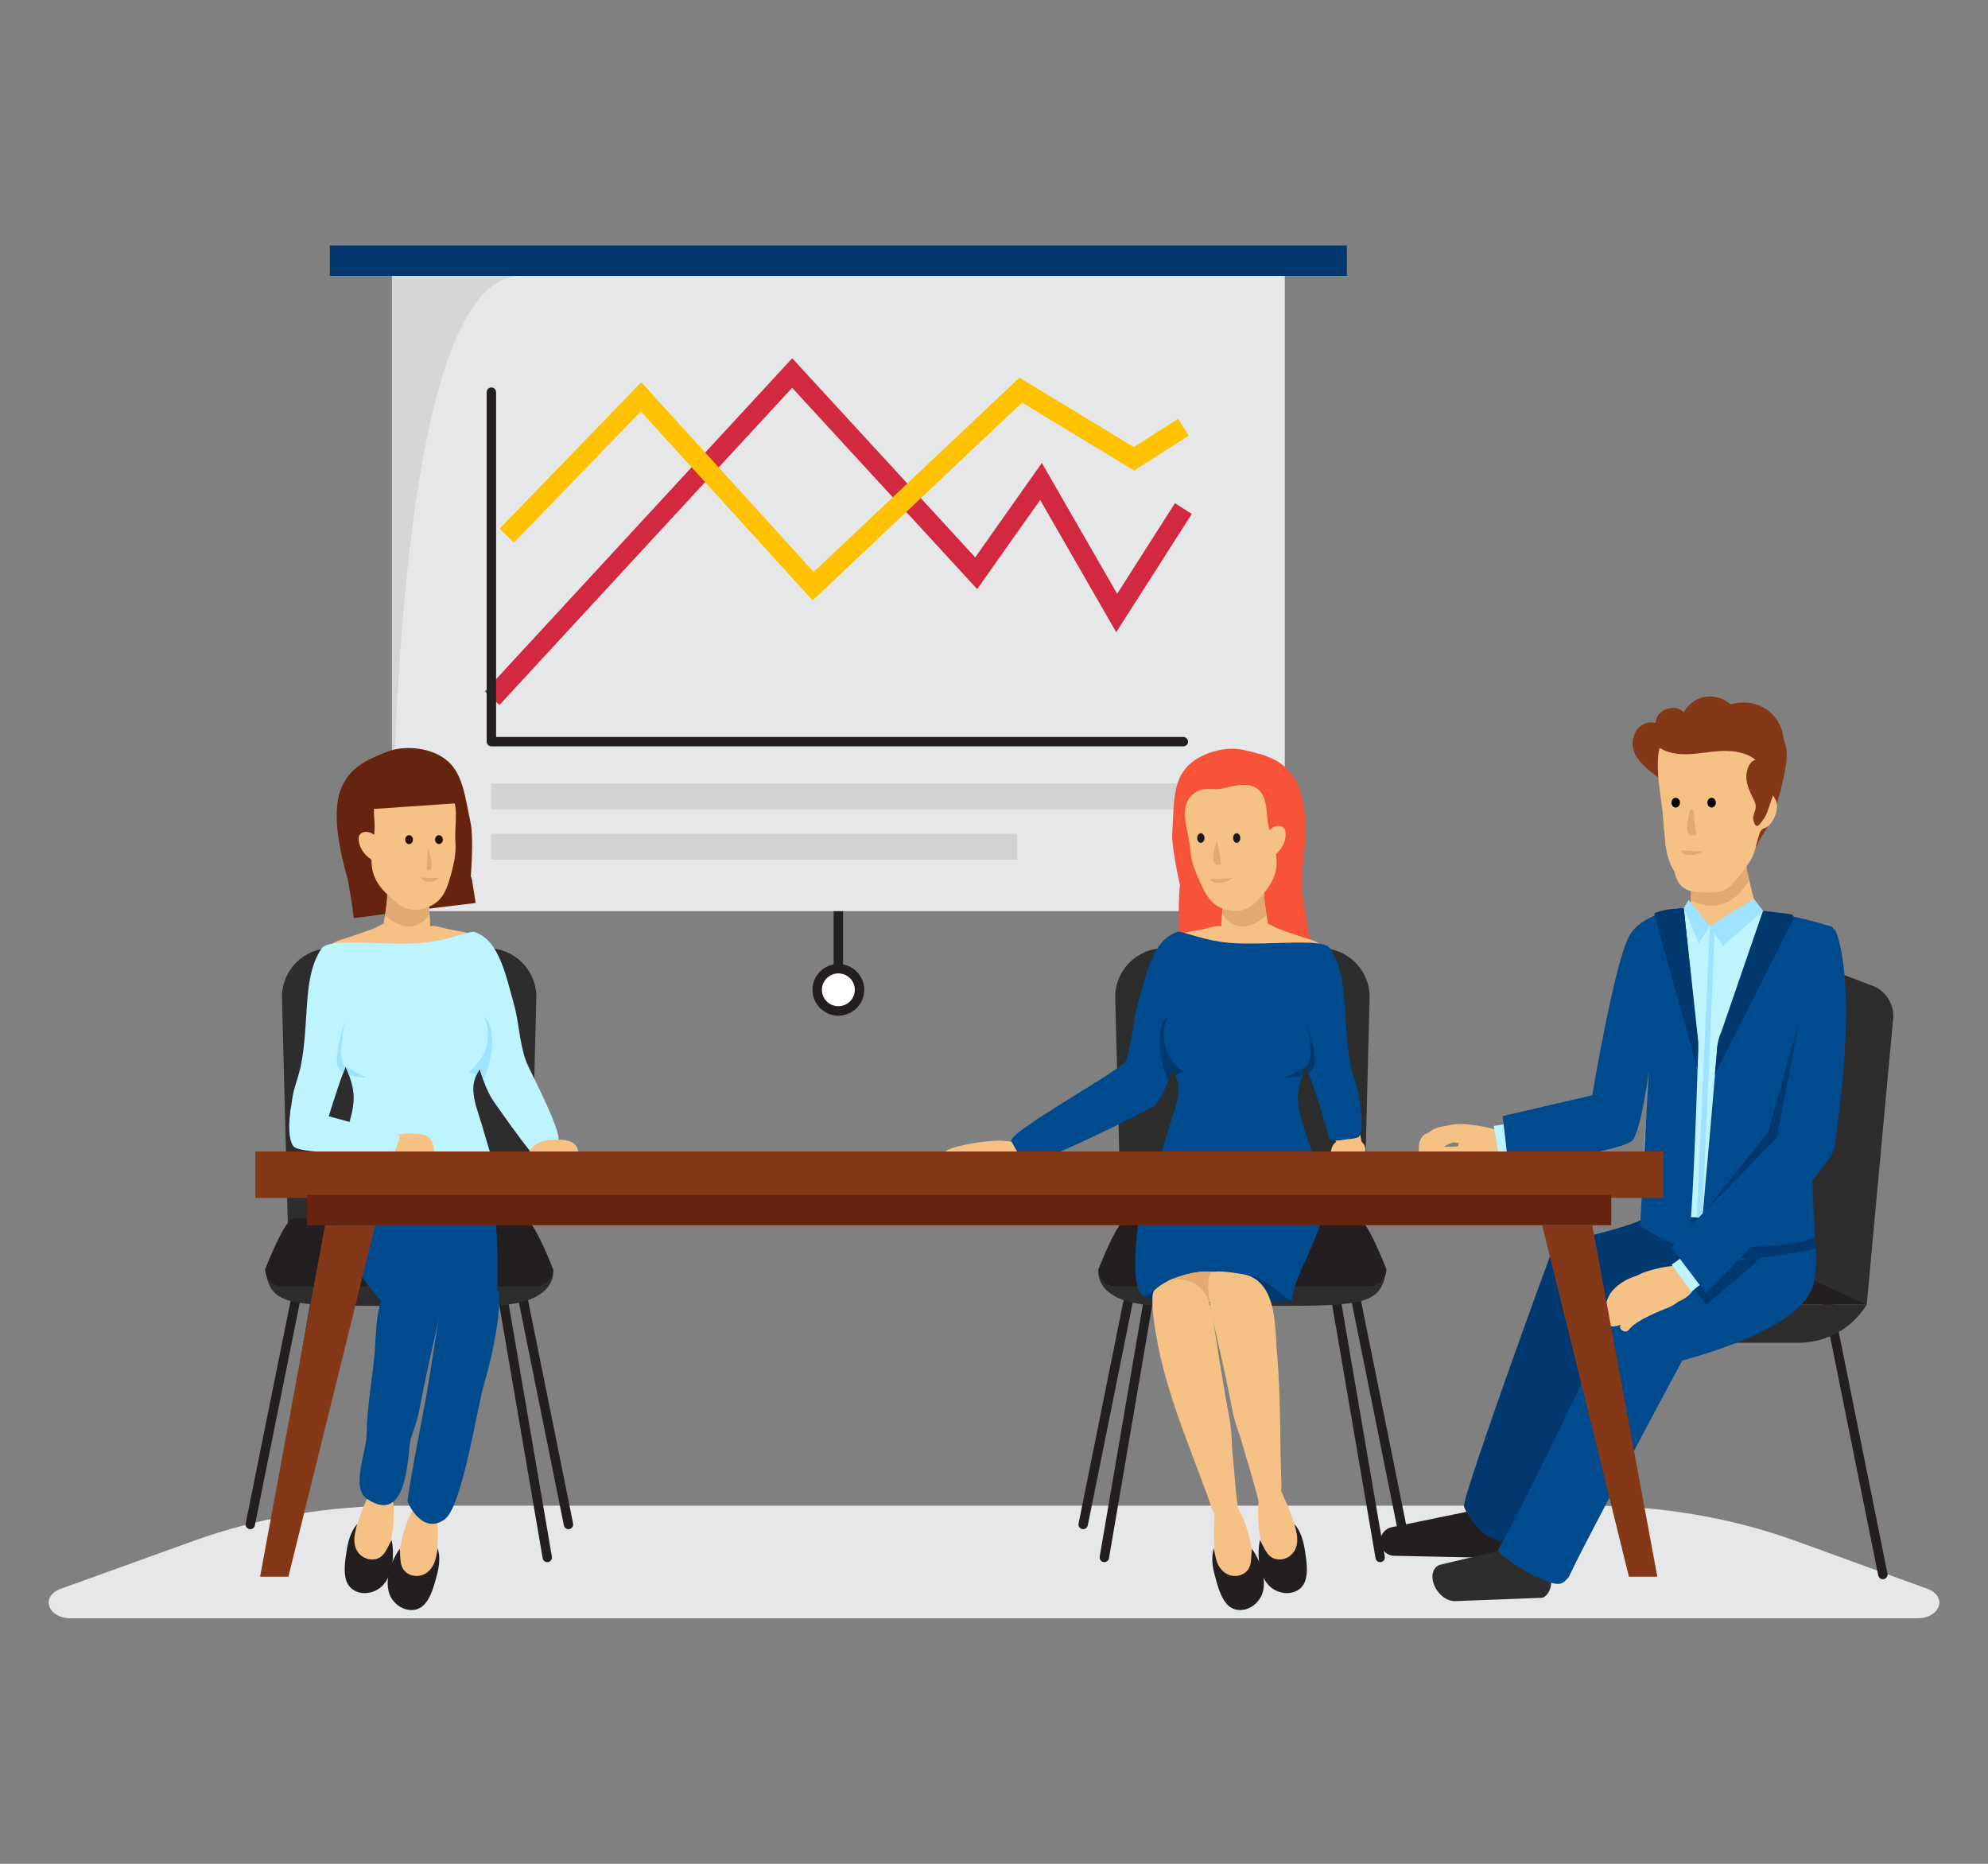 <?xml version="1.0" encoding="utf-8"?>
<!-- Generator: Adobe Illustrator 16.0.0, SVG Export Plug-In . SVG Version: 6.00 Build 0)  -->
<!DOCTYPE svg PUBLIC "-//W3C//DTD SVG 1.1 Basic//EN" "http://www.w3.org/Graphics/SVG/1.1/DTD/svg11-basic.dtd">
<svg version="1.1" baseProfile="basic" id="Layer_1"
	 xmlns="http://www.w3.org/2000/svg" xmlns:xlink="http://www.w3.org/1999/xlink" x="0px" y="0px" width="80px" height="75px"
	 viewBox="-2.5 0 80 75" xml:space="preserve">
<rect x="-2.5" y="0" width="80" height="75" fill="#808080" stroke="none"/>
<g>
	<g>
		<g>
			<g>
				<path fill="#FFFFFF" d="M31.236,36.664v2.27V36.664z"/>
				<path fill="#231F20" d="M31.236,39.123c-0.104,0-0.189-0.088-0.189-0.191v-2.27c0-0.105,0.085-0.189,0.189-0.189
					c0.105,0,0.19,0.084,0.19,0.189v2.27C31.426,39.035,31.342,39.123,31.236,39.123z"/>
			</g>
			<g>
				<circle fill="#FFFFFF" cx="31.238" cy="39.83" r="0.85"/>
				<path fill="#231F20" d="M31.236,40.871c-0.573,0-1.041-0.467-1.041-1.041s0.466-1.039,1.041-1.039
					c0.575,0,1.042,0.467,1.042,1.039C32.278,40.404,31.811,40.871,31.236,40.871z M31.236,39.17c-0.365,0-0.661,0.299-0.661,0.66
					c0,0.365,0.296,0.66,0.661,0.66c0.365,0,0.663-0.295,0.663-0.66C31.899,39.467,31.603,39.17,31.236,39.17z"/>
			</g>
			<rect x="13.275" y="10.266" fill="#E6E7E8" width="35.927" height="26.399"/>
			<path fill="#D6D6D6" d="M18.439,11.104c-4.438,0-5.087,16.621-5.164,23.595V10.266h6.317
				C19.851,10.782,19.563,11.104,18.439,11.104z"/>
			<rect x="10.773" y="9.876" fill="#00386F" width="40.927" height="1.228"/>
			<rect x="17.273" y="31.526" fill="#D1D3D4" width="27.848" height="1.041"/>
			<rect x="17.273" y="33.551" fill="#D1D3D4" width="21.164" height="1.041"/>
			<polygon fill="#D22940" points="17.598,28.37 17.008,27.823 29.38,14.417 36.745,22.429 39.426,18.628 42.456,23.895 
				44.782,20.248 45.46,20.68 42.418,25.442 39.358,20.118 36.823,23.706 29.377,15.605 			"/>
			<polygon fill="#FFC200" points="30.201,24.161 23.288,16.555 18.182,21.834 17.605,21.275 23.306,15.382 30.244,23.016 
				38.523,15.197 43.127,17.991 44.906,16.854 45.337,17.532 43.138,18.935 38.629,16.199 			"/>
			<path fill="#231F20" d="M45.121,30.033H17.273c-0.104,0-0.189-0.084-0.189-0.187V15.781c0-0.105,0.084-0.189,0.189-0.189
				c0.106,0,0.19,0.084,0.19,0.189v13.875h27.658c0.105,0,0.189,0.083,0.189,0.19C45.312,29.948,45.227,30.033,45.121,30.033z"/>
		</g>
		<path fill="#E6E7E8" d="M13.61,60.588h47.83c2.906,0,5.768,0.49,8.346,1.428l5.267,1.916c0.841,0.307,0.531,1.191-0.415,1.191
			H0.362c-0.946,0-1.256-0.889-0.412-1.191l5.375-1.939C7.89,61.07,10.729,60.588,13.61,60.588z"/>
		<g>
			<path fill="#FFFFFF" d="M43.708,52.334l-1.771,10.338L43.708,52.334z"/>
			<path fill="#231F20" d="M41.938,62.861c-0.009,0-0.021,0-0.029-0.002c-0.105-0.018-0.173-0.117-0.156-0.219l1.771-10.338
				c0.017-0.104,0.114-0.168,0.216-0.152c0.104,0.018,0.173,0.113,0.153,0.217l-1.766,10.338
				C42.108,62.797,42.03,62.861,41.938,62.861z"/>
		</g>
		<g>
			<path fill="#FFFFFF" d="M51.272,52.334l1.767,10.338L51.272,52.334z"/>
			<path fill="#231F20" d="M53.039,62.861c-0.089,0-0.169-0.064-0.184-0.156l-1.771-10.338c-0.016-0.104,0.051-0.199,0.154-0.217
				c0.105-0.02,0.2,0.049,0.218,0.152l1.769,10.338c0.02,0.102-0.05,0.201-0.153,0.219C53.061,62.861,53.051,62.861,53.039,62.861z"
				/>
		</g>
		<g>
			<path fill="#FFFFFF" d="M43.449,49.633l-2.36,11.711L43.449,49.633z"/>
			<path fill="#231F20" d="M41.089,61.535c-0.015,0-0.027-0.004-0.039-0.004c-0.102-0.021-0.167-0.123-0.147-0.223l2.362-11.715
				c0.022-0.104,0.121-0.168,0.223-0.148c0.1,0.023,0.168,0.121,0.148,0.225l-2.362,11.713
				C41.255,61.471,41.176,61.535,41.089,61.535z"/>
		</g>
		<g>
			<path fill="#FFFFFF" d="M51.528,49.633l2.363,11.711L51.528,49.633z"/>
			<path fill="#231F20" d="M53.892,61.535c-0.088,0-0.167-0.064-0.186-0.152L51.344,49.67c-0.022-0.104,0.046-0.201,0.147-0.225
				c0.103-0.02,0.199,0.045,0.223,0.148l2.362,11.715c0.021,0.1-0.046,0.201-0.148,0.223C53.917,61.531,53.904,61.535,53.892,61.535
				z"/>
		</g>
		<g>
			<path fill="#FFFFFF" d="M62.824,51.648l-2.359,11.713L62.824,51.648z"/>
			<path fill="#231F20" d="M60.465,63.549c-0.013,0-0.027,0-0.037-0.004c-0.104-0.02-0.169-0.121-0.148-0.221l2.363-11.713
				c0.021-0.104,0.12-0.172,0.221-0.15c0.103,0.021,0.169,0.121,0.149,0.223L60.65,63.398
				C60.632,63.488,60.553,63.549,60.465,63.549z"/>
		</g>
		<g>
			<path fill="#FFFFFF" d="M70.907,51.648l2.36,11.713L70.907,51.648z"/>
			<path fill="#231F20" d="M73.268,63.549c-0.086,0-0.165-0.061-0.184-0.15l-2.362-11.715c-0.02-0.102,0.044-0.201,0.147-0.223
				c0.102-0.021,0.201,0.047,0.223,0.15l2.363,11.713c0.02,0.1-0.046,0.201-0.148,0.221C73.293,63.549,73.283,63.549,73.268,63.549z
				"/>
		</g>
		<path fill="#2D2D2D" d="M41.706,51.074c0,0-0.289,1.473,2.654,1.463c7.794-0.02,8.679,0.309,8.928-1.463
			C50.601,50.438,41.706,51.074,41.706,51.074z"/>
		<path fill="#2D2D2D" d="M52.381,49.303h-9.765l-0.239-9.18c0-1.088,0.881-1.967,1.969-1.967h6.304
			c1.087,0,1.966,0.879,1.966,1.967L52.381,49.303z"/>
		<path fill="#231F20" d="M52.604,51.76H42.392c-0.379,0-0.686-0.307-0.686-0.686c0,0,0.779-2.053,1.16-2.053h9.268
			c0.377,0,1.155,2.053,1.155,2.053C53.288,51.453,52.981,51.76,52.604,51.76z"/>
		<g>
			<path fill="#00386F" d="M43.343,51.76c0,0-0.703,1.271,6.149,0.564C48.744,49.775,43.343,51.76,43.343,51.76z"/>
			<path fill="#F5C185" d="M51.557,46.336c0.028,0.027,0.868,0.027,0.87,0.027c-0.147-0.375-0.102-0.34-0.282-1.076
				c-0.149-0.609-0.185-0.742-0.606-1.129c-0.344-0.314-0.416-0.928-0.548-1.543c-0.003,0.006-0.004,0.01-0.005,0.014
				c-0.024,0.078-0.049,0.15-0.071,0.227c0,0.004-0.003,0.008-0.003,0.012c-0.01,0.033-0.022,0.076-0.027,0.088
				c-0.016,0.066-0.031,0.139-0.046,0.205c-0.004,0.012-0.023,0.104-0.031,0.154c-0.006,0.041-0.022,0.154-0.024,0.168
				c-0.041,0.369-0.053,0.23-0.084,0.602c-0.008,0.123,0.043,0.512,0.078,0.584C51.043,45.268,51.159,46.002,51.557,46.336z"/>
			<path fill="#F65338" d="M50.371,39.158c-0.037-1.389-0.619-2.973-0.451-4.26c0.136-1.047,0.221-2.575-0.252-3.449
				c-0.502-0.927-1.356-1.092-2.11-1.268c-0.695-0.166-1.811,0.08-2.365,0.762c-0.51,0.629-0.453,1.568-0.521,2.601
				c-0.029,0.542,0.278,1.919,0.316,2.091c-0.014,0.051-0.021,0.103-0.023,0.16c-0.055,0.808-0.021,1.618-0.006,2.43
				c0.01,0.707-0.061,1.457,0.075,2.15c0.224,1.137,0.879,1.807,1.603,2.006c0.483,0.129,0.969,0.09,1.451-0.074
				c0.448-0.154,0.88-0.408,1.33-0.549c0.116-0.035,0.213-0.072,0.298-0.115l-0.072-1.275l0.262,1.152
				c0.278-0.23,0.374-0.607,0.438-1.357C50.375,39.824,50.382,39.49,50.371,39.158z"/>
			<path fill="#F5C185" d="M36.877,46.447c0.439,0.023,0.957,0.098,1.363,0.326c0.037-0.039,0.076-0.082,0.126-0.129
				c0.103-0.092,0.216-0.162,0.191-0.303c-0.013-0.064-0.045-0.135-0.094-0.193c0.014-0.002,0.024-0.006,0.036-0.008
				c0.168-0.037,0.082-0.246-0.088-0.205c-0.064,0.018-0.132,0.018-0.199,0.014c-0.017,0-0.035-0.008-0.05-0.008
				c-0.023-0.01-0.045-0.014-0.068-0.018c-0.017-0.004-0.031-0.004-0.046,0c-0.02,0-0.038,0-0.057,0
				c-0.052-0.012-0.103-0.02-0.151-0.02c-0.661-0.047-2.828,0.336-2.232,0.588C36.03,46.471,36.452,46.426,36.877,46.447z"/>
			<path fill="#F5C185" d="M46.764,37.476c0.356,0.333,1.142,0.469,1.48-0.012c0.156,0.008,0.32-0.157,0.265-0.414
				c-0.006-0.025-0.008-0.052-0.016-0.078c0-0.044-0.01-0.087-0.026-0.134c-0.028-0.157-0.045-0.315-0.062-0.473
				c-0.011-0.065-0.019-0.128-0.026-0.192c0-0.042,0-0.082,0-0.124c0.004-0.095-0.019-0.167-0.051-0.221
				c-0.005-0.013-0.007-0.026-0.009-0.038c-0.007-0.034-0.015-0.066-0.023-0.101c-0.087-0.353-0.433-0.283-0.498,0.001
				c-0.061,0.036-0.114,0.1-0.142,0.201c-0.006,0.017-0.009,0.033-0.015,0.051c-0.016,0.077-0.025,0.157-0.028,0.236
				c0,0.005,0,0.005,0,0.005c-0.002,0-0.006,0.001-0.009,0.002c-0.091-0.067-0.213-0.061-0.295,0.034
				c-0.037-0.017-0.079-0.019-0.118-0.016c-0.008-0.017-0.016-0.033-0.025-0.046c-0.008-0.037-0.021-0.071-0.034-0.097
				c-0.109-0.231-0.402-0.148-0.462,0.106c-0.015,0.053-0.016,0.113-0.006,0.179c0.014,0.076,0.024,0.153,0.026,0.23
				c-0.002,0.061-0.008,0.124-0.013,0.186l0,0c-0.009,0.109-0.018,0.221-0.021,0.33C46.634,37.227,46.658,37.376,46.764,37.476z"/>
			<path fill="#E2A971" d="M46.666,36.349c0.015,0.077,0.022,0.153,0.026,0.23c-0.004,0.061-0.01,0.124-0.012,0.186l0,0
				c0,0,0.583,1.113,1.787,0.073c-0.008-0.063-0.078-0.601-0.085-0.664c0-0.042,0-0.082,0-0.124
				c0.002-0.095-0.021-0.167-0.052-0.222c-0.006-0.011-0.006-0.026-0.01-0.038l-0.678,0.153l-0.512,0.118l-0.462,0.106
				C46.656,36.222,46.655,36.284,46.666,36.349z"/>
			<path fill="#F5C185" d="M45.42,32.037c0.08-0.083,0.184-0.16,0.313-0.223c0.251-0.12,0.662-0.019,0.929-0.078
				c0.459-0.1,1.099-0.312,1.486,0.046c0.361,0.333,0.302,0.867,0.376,1.332c0.017,0.097,0.039,0.192,0.063,0.285
				c0.003-0.003,0.008-0.008,0.015-0.012c0.097-0.095,0.218-0.152,0.357-0.154c0.103,0,0.234,0.067,0.257,0.182
				c0.079,0.367-0.099,0.707-0.367,0.956c-0.001,0.003-0.003,0.005-0.005,0.007c0.026,0.157,0.035,0.316,0.02,0.482
				c-0.054,0.577-0.411,0.995-0.787,1.405c-0.344,0.378-0.765,0.458-1.256,0.331c-0.497-0.13-0.746-0.491-0.954-0.936
				c-0.227-0.484-0.438-0.958-0.473-1.495C45.352,33.499,44.927,32.571,45.42,32.037z"/>
			<path fill="#F5C185" d="M43.54,42.049c-0.118,0.162-0.231,0.324-0.343,0.49c-0.355,0.533-0.53,1.115-1.157,1.355
				c-0.693,0.264-1.368,0.57-2.016,0.922c-0.674,0.367-1.464,0.777-1.992,1.346c-0.129,0.139-0.156,0.121-0.16,0.305
				c-0.013,0.553,1.083,0.029,1.389-0.064c0.545-0.162,1.086-0.338,1.625-0.531c0.126-0.045,0.257-0.088,0.394-0.137
				c0.637-0.227,1.322-0.475,1.807-0.928c0.381-0.352,0.734-0.738,1.103-1.105C43.918,43.186,43.675,42.621,43.54,42.049z"/>
			<path fill="#F5C185" d="M44.843,38.977c0.014-0.438-0.014-0.875-0.114-1.314c0.175-0.067,0.359-0.113,0.548-0.152
				c0.09-0.018,0.182-0.032,0.268-0.05c0.195-0.032,0.385-0.068,0.562-0.118c0.269-0.076,0.496-0.137,0.759-0.005
				c0.15,0.074,0.295,0.168,0.46,0.188c0.297,0.031,0.446-0.174,0.677-0.302c0.093-0.055,0.188-0.082,0.286-0.091
				c0.218-0.026,0.479,0.174,0.677,0.249c0.256,0.097,0.514,0.185,0.771,0.269c0.007,0.002,0.01,0.003,0.015,0.006
				c0.1,0.032,0.197,0.064,0.298,0.096c0.098,0.032,0.192,0.065,0.289,0.094c0.04,0.014,0.081,0.031,0.115,0.046
				c0.179,0.082,0.278,0.199,0.316,0.416c0.017,0.092,0.02,0.189,0.012,0.285c-0.027,0.018-0.054,0.037-0.075,0.064
				c-0.168,0.207-0.256,0.434-0.316,0.672c0.005,0.043,0.004,0.086-0.008,0.137c-0.05,0.205-0.107,0.42-0.13,0.633
				c-0.018,0.146-0.088,0.264-0.211,0.322c-0.042,0.018-0.089,0.027-0.143,0.029c-0.144,0.008-0.285,0.004-0.427-0.008
				c-0.202-0.016-0.401-0.045-0.602-0.07c-0.048-0.01-0.099-0.014-0.148-0.02c-0.086-0.014-0.177-0.018-0.267-0.025
				c-0.011,0.039-0.038,0.082-0.079,0.113c-0.668,0.568-1.631,0.654-2.276,0.002c-0.038-0.039-0.062-0.082-0.071-0.127
				c-0.093-0.006-0.187-0.01-0.278-0.016c-0.1,0.092-0.247,0.127-0.398,0.035c-0.249-0.154-0.451-0.441-0.532-0.748
				c-0.046-0.178-0.054-0.359-0.012-0.527C44.816,39.031,44.826,39.002,44.843,38.977z"/>
			<path fill="#004A8E" d="M50.225,46.129c-0.223-0.688-0.545-1.436-0.489-2.119c0.024-0.262,0.094-0.508,0.185-0.75
				c0.042-0.113,0.085-0.229,0.135-0.342c0.031,0.08,0.063,0.162,0.097,0.244c0.193,0.484,0.731,2.172,0.84,2.689
				c0.016,0.082,0.524,0.041,0.843-0.01c0.094-0.018,0.2-0.035,0.306-0.072c0.3-0.104,0.084-1.586-0.002-1.891
				c-0.099-0.355-0.226-0.709-0.293-1.064c-0.154-0.799-0.179-1.594-0.235-2.404c-0.055-0.756-0.147-1.615-0.595-2.254
				c-0.283-0.407-2.216-0.127-3.805-0.198c-1.204-0.058-2.162-0.52-2.334-0.458c-0.576,0.2-0.861,0.689-1.081,1.224
				c-0.217,0.529-0.342,1.088-0.501,1.637c-0.219,0.764-0.227,1.58-0.49,2.326c-0.126,0.35-4.794,2.891-4.607,3.236
				c0.162,0.301,0.344,0.645,0.564,0.902c0.174,0.205,5.114-2.199,5.248-2.375c0.222-0.295,0.373-0.621,0.497-0.965
				c0.056-0.152,0.107-0.313,0.156-0.469c0.052,0.09,0.1,0.18,0.143,0.275c0.067,0.15,0.11,0.313,0.115,0.498
				c0.002,0.539-0.23,1.057-0.376,1.572c-0.225,0.807-0.594,1.795-0.587,2.646c0,0.07,0.009,0.129,0.029,0.166
				c0.015,0.025,0.028,0.055,0.045,0.082c0.255,0.42,0.755,0.541,1.196,0.656c1.371,0.355,2.882,0.75,4.279,0.309
				c0.492-0.16,1.022-0.41,1.161-0.957c0.116-0.473-0.209-1.254-0.32-1.713C50.313,46.416,50.271,46.273,50.225,46.129z"/>
			<path fill="#00386F" d="M45.129,43.148c-0.146,0.006-0.249,0.064-0.324,0.141c-0.043-0.094-0.091-0.186-0.143-0.273
				c-0.049,0.156-0.101,0.316-0.156,0.469c-0.22-0.588-0.641-1.961-0.02-2.584C43.896,42.33,45.129,43.148,45.129,43.148z"/>
			<path fill="#00386F" d="M49.234,43.359c0,0,0.426-0.211,0.819-0.441c-0.049,0.111-0.092,0.229-0.137,0.342
				C49.598,43.359,49.234,43.359,49.234,43.359z"/>
			<path fill="#00386F" d="M50.342,42.984c-0.042,0.072-0.113,0.127-0.19,0.178c-0.034-0.082-0.065-0.164-0.097-0.244
				c0.386-0.227,0.029-1.809,0.013-1.873C50.086,41.102,50.575,42.609,50.342,42.984z"/>
			<path fill="#F5C185" d="M47.777,61.895c-0.11-0.441-0.252-0.873-0.502-1.268c-0.138-0.203-0.289-0.293-0.426-0.115
				c0.019-0.023-0.275-0.172-0.347-0.119c-0.125,0.096-0.115,0.49-0.131,0.668c-0.04,0.5-0.031,1.014,0.022,1.533
				c-0.007,0.281,0.082,0.586,0.108,0.844c0.018,0.156,0.053,0.332,0.189,0.432c0.042,0.031,0.082,0.047,0.123,0.055
				c0.106,0.182,0.305,0.23,0.471,0.1c0.073,0.039,0.152,0.057,0.242,0.018c0.085-0.041,0.137-0.117,0.184-0.199
				c0.062,0.02,0.122,0.027,0.191-0.004c0.104-0.049,0.162-0.17,0.178-0.271c0.042-0.277-0.051-0.547-0.11-0.816
				C47.903,62.465,47.848,62.178,47.777,61.895z"/>
			<path fill="#F5C185" d="M49.768,62.041c-0.01-0.064-0.021-0.123-0.035-0.182c-0.132-0.535-0.313-1.057-0.538-1.543
				c-0.074-0.164-0.203-0.543-0.357-0.596c-0.083-0.031-0.313,0.195-0.282,0.213c-0.194-0.129-0.305-0.002-0.365,0.229
				c-0.106,0.404-0.06,1.129-0.03,1.35c0.006,0.078,0.02,0.156,0.032,0.24c0.025,0.201,0.076,0.406,0.128,0.611
				c0.051,0.213,0.073,0.426,0.122,0.639c0.027,0.135,0.069,0.307,0.197,0.379c0.107,0.057,0.196,0.025,0.271-0.039
				c0.063,0.066,0.135,0.117,0.254,0.104c0.082-0.012,0.138-0.043,0.18-0.094c0.076-0.02,0.141-0.068,0.198-0.133
				c0.081-0.057,0.143-0.148,0.174-0.256c0.139-0.059,0.185-0.248,0.168-0.422C49.868,62.375,49.829,62.201,49.768,62.041z"/>
			<path fill="#E2A971" d="M44.462,51.541c0,0,0.895-0.383,1.494-0.383c0.6-0.002,1.354,0.07,1.354,0.07l-1.153,1.174L44.462,51.541
				z"/>
			<path fill="#F5C185" d="M48.889,54.463c-0.105-1.146,0.041-3.064-1.578-3.234c-0.353-0.035-0.691-0.154-1.102-0.008
				c-0.207,0.357,0,1.441,0.094,1.861c0.268,1.193,0.547,2.375,0.771,3.578c0.079,0.426,0.212,0.834,0.358,1.236
				c0.193,0.682,0.407,1.357,0.595,2.045c0.006,0.047,0.018,0.084,0.033,0.123c0.041,0.162,0.084,0.32,0.123,0.484
				c0.055,0.209,0.292,0.309,0.476,0.262c0.214-0.047,0.325-0.244,0.327-0.461c0-0.082,0-0.156,0-0.234
				c0.056-0.074,0.089-0.174,0.083-0.291C48.996,58.039,49.051,56.244,48.889,54.463z"/>
			<path fill="#F5C185" d="M47.294,60.537c0.004-0.041-0.002-0.082-0.015-0.129c-0.078-0.709-0.13-1.42-0.197-2.129
				c-0.014-0.434-0.039-0.861-0.122-1.289c-0.234-1.203-0.411-2.412-0.602-3.623c-0.159-1.008-0.283-1.832-1.505-1.891
				c-0.317-0.02-0.739,0.266-0.903,0.445c-0.162,0.17-0.03,1.211,0.057,1.711c0.115,0.689,0.277,1.375,0.475,2.051
				c0.502,1.713,1.209,3.354,1.794,5.037c0.037,0.111,0.105,0.189,0.183,0.236c0.029,0.072,0.059,0.143,0.087,0.215
				c0.081,0.197,0.256,0.34,0.47,0.299c0.186-0.037,0.372-0.221,0.339-0.434C47.333,60.869,47.314,60.703,47.294,60.537z"/>
			<path fill="#231F20" d="M48.459,63.676c-0.332-0.459-0.366-1.203-0.258-1.703c0.186,0.309,0.286,0.732,0.714,0.777
				c0.356,0.037,0.668-0.197,0.758-0.541c0.041-0.158,0.035-0.318,0.012-0.475c-0.027-0.139-0.062-0.273-0.097-0.408
				c0.269,0.301,0.371,0.721,0.43,1.104c0.054,0.357,0.123,0.795,0.018,1.146c-0.157,0.537-0.773,0.656-1.234,0.406
				C48.662,63.908,48.551,63.803,48.459,63.676z"/>
			<path fill="#231F20" d="M48.335,63.988c0.114-0.559-0.153-1.25-0.457-1.664c-0.047,0.355,0.036,0.785-0.335,1
				c-0.311,0.18-0.693,0.09-0.914-0.188c-0.101-0.127-0.165-0.275-0.2-0.43c-0.035-0.135-0.057-0.271-0.078-0.406
				c-0.128,0.379-0.052,0.803,0.058,1.178c0.095,0.352,0.207,0.775,0.446,1.055c0.365,0.424,0.975,0.283,1.293-0.135
				C48.244,64.281,48.304,64.137,48.335,63.988z"/>
			<path fill="#F5C185" d="M52.318,45.969c-0.23-0.207-0.63-0.129-0.9-0.074c-0.249,0.049-0.35,0.246-0.375,0.563
				c-0.021,0.213,0.234,0.232,0.252,0.02c0.002-0.025,0.005-0.049,0.01-0.074c0.008,0.07,0.063,0.135,0.118,0.15
				c0.252,0.057,0.573,0.166,0.83,0.043C52.48,46.482,52.511,46.141,52.318,45.969z"/>
			<path fill="#004A8E" d="M50.503,49.631c0.521-1.326,0.794-2.639-1.129-2.701c-0.031-0.002-0.065-0.002-0.095-0.002
				c-0.291-0.004-0.599,0.021-0.89,0.039c-0.828,0.043-1.67,0.008-2.5,0.045c-0.194,0.008-0.387,0.02-0.566,0.041
				c-1.171,0.158-1.851,0.92-2.001,2.043c-0.089,0.66-0.282,2.32,0.046,2.906c0.431,0.773,0.654-1.613,4.755-0.596
				c0.208,0.051,1.375,1.049,1.369,0.916C49.478,51.803,50.151,50.521,50.503,49.631z"/>
		</g>
		<g>
			<path fill="#FFFFFF" d="M17.756,52.334l1.768,10.338L17.756,52.334z"/>
			<path fill="#231F20" d="M19.523,62.861c-0.09,0-0.17-0.064-0.185-0.156l-1.771-10.338c-0.018-0.104,0.053-0.199,0.157-0.217
				c0.102-0.016,0.198,0.049,0.217,0.152l1.768,10.338c0.021,0.102-0.051,0.201-0.154,0.219
				C19.546,62.861,19.533,62.861,19.523,62.861z"/>
		</g>
		<g>
			<path fill="#FFFFFF" d="M10.191,52.334L8.424,62.672L10.191,52.334z"/>
			<path fill="#231F20" d="M8.424,62.861c-0.011,0-0.022,0-0.031-0.002c-0.104-0.018-0.172-0.117-0.156-0.219l1.768-10.338
				c0.019-0.104,0.116-0.168,0.219-0.152c0.104,0.018,0.172,0.113,0.156,0.217L8.61,62.705C8.594,62.797,8.513,62.861,8.424,62.861z
				"/>
		</g>
		<g>
			<path fill="#FFFFFF" d="M18.014,49.633l2.36,11.711L18.014,49.633z"/>
			<path fill="#231F20" d="M20.375,61.535c-0.087,0-0.167-0.064-0.184-0.152L17.829,49.67c-0.02-0.104,0.047-0.201,0.149-0.225
				c0.103-0.02,0.201,0.045,0.222,0.148l2.362,11.715c0.021,0.1-0.046,0.201-0.148,0.223C20.4,61.531,20.389,61.535,20.375,61.535z"
				/>
		</g>
		<g>
			<path fill="#FFFFFF" d="M9.934,49.633L7.572,61.344L9.934,49.633z"/>
			<path fill="#231F20" d="M7.572,61.535c-0.013,0-0.024-0.004-0.038-0.004c-0.102-0.021-0.169-0.123-0.147-0.223l2.361-11.715
				c0.021-0.104,0.12-0.168,0.221-0.148c0.103,0.023,0.17,0.121,0.148,0.225L7.756,61.383C7.739,61.471,7.661,61.535,7.572,61.535z"
				/>
		</g>
		<path fill="#2D2D2D" d="M19.758,51.074c0,0,0.288,1.473-2.655,1.463c-7.795-0.02-8.679,0.309-8.928-1.463
			C10.862,50.438,19.758,51.074,19.758,51.074z"/>
		<path fill="#2D2D2D" d="M9.084,49.303h9.764l0.236-9.18c0-1.088-0.879-1.967-1.965-1.967h-6.305c-1.088,0-1.968,0.879-1.968,1.967
			L9.084,49.303z"/>
		<path fill="#231F20" d="M8.86,51.76h10.21c0.379,0,0.686-0.307,0.686-0.686c0,0-0.781-2.053-1.158-2.053H9.332
			c-0.38,0-1.159,2.053-1.159,2.053C8.173,51.453,8.481,51.76,8.86,51.76z"/>
		<g>
			<path fill="#004A8E" d="M17.514,51.922c0,0,0.192-3.951-0.695-4.619c-0.89-0.666-2.345,1.391-2.345,1.391
				s0.283,3.518,0.869,4.037C15.929,53.25,17.514,51.922,17.514,51.922z"/>
			<path fill="#66240E" d="M11.734,36.945c1.634-0.221,3.271-0.407,4.906-0.609c-0.005-0.029-0.14-0.899-0.145-0.927
				c-0.014-0.055-0.027-0.105-0.048-0.152c0.014-0.179,0.111-1.586-0.004-2.118c-0.218-1.011-0.302-1.947-0.903-2.49
				c-0.65-0.594-1.79-0.668-2.452-0.401c-0.718,0.289-1.54,0.58-1.895,1.574c-0.334,0.934-0.022,2.43,0.27,3.447
				C11.537,35.53,11.71,36.653,11.734,36.945z"/>
			<path fill="#F5C185" d="M14.701,37.476c-0.359,0.333-1.146,0.469-1.482-0.012c-0.158,0.008-0.321-0.157-0.267-0.414
				c0.006-0.025,0.012-0.052,0.017-0.078c0.001-0.044,0.009-0.087,0.024-0.134c0.028-0.157,0.047-0.315,0.063-0.473
				c0.007-0.065,0.015-0.128,0.021-0.192c0.003-0.042,0.003-0.082,0.003-0.124c-0.003-0.095,0.019-0.167,0.053-0.221
				c0.003-0.013,0.005-0.026,0.006-0.038c0.008-0.034,0.016-0.066,0.023-0.101c0.088-0.353,0.435-0.283,0.498,0.001
				c0.063,0.036,0.114,0.1,0.144,0.201c0.004,0.017,0.009,0.033,0.013,0.051c0.019,0.077,0.028,0.157,0.029,0.236
				c0.003,0.005,0.003,0.005,0.005,0.005c0,0,0.003,0.001,0.006,0.002c0.092-0.067,0.214-0.061,0.297,0.034
				c0.037-0.017,0.078-0.019,0.117-0.016c0.008-0.017,0.016-0.033,0.026-0.046c0.008-0.037,0.02-0.071,0.032-0.097
				c0.109-0.231,0.404-0.148,0.463,0.106c0.013,0.053,0.016,0.113,0.003,0.179c-0.013,0.076-0.021,0.153-0.025,0.23
				c0.004,0.061,0.011,0.124,0.013,0.186l0,0c0.011,0.109,0.018,0.221,0.021,0.33C14.828,37.227,14.804,37.376,14.701,37.476z"/>
			<path fill="#E2A971" d="M14.796,36.349c-0.013,0.077-0.021,0.153-0.025,0.23c0.004,0.061,0.011,0.124,0.013,0.186l0,0
				c0,0-0.584,1.113-1.788,0.073c0.007-0.063,0.079-0.601,0.083-0.664c0.003-0.042,0.003-0.082,0.003-0.124
				c-0.003-0.095,0.019-0.167,0.053-0.222c0.004-0.011,0.005-0.026,0.007-0.038l0.676,0.153l0.512,0.118l0.463,0.106
				C14.805,36.222,14.808,36.284,14.796,36.349z"/>
			<path fill="#F5C185" d="M15.481,31.763c-0.09-0.073-0.203-0.133-0.342-0.174c-0.268-0.081-0.657,0.079-0.93,0.064
				c-0.468-0.03-1.134-0.145-1.463,0.27c-0.307,0.382-0.168,0.901-0.17,1.372c-0.002,0.098-0.009,0.196-0.02,0.294
				c-0.004-0.005-0.009-0.01-0.014-0.011c-0.112-0.079-0.241-0.116-0.378-0.1c-0.104,0.014-0.224,0.101-0.228,0.218
				c-0.022,0.376,0.204,0.686,0.505,0.892c0.001,0.001,0.005,0.003,0.007,0.003c0,0.161,0.013,0.318,0.054,0.48
				c0.14,0.561,0.556,0.921,0.988,1.271c0.398,0.323,0.823,0.337,1.291,0.137c0.471-0.205,0.665-0.599,0.804-1.069
				c0.149-0.512,0.287-1.014,0.241-1.552C15.77,33.199,16.046,32.214,15.481,31.763z"/>
			<path fill="#F5C185" d="M16.62,38.977c-0.015-0.438,0.013-0.875,0.11-1.314c-0.172-0.067-0.357-0.113-0.546-0.152
				c-0.089-0.018-0.178-0.032-0.268-0.05c-0.193-0.032-0.384-0.068-0.561-0.118c-0.27-0.076-0.495-0.137-0.761-0.005
				c-0.148,0.074-0.292,0.168-0.457,0.188c-0.296,0.031-0.447-0.174-0.678-0.302c-0.093-0.055-0.187-0.082-0.285-0.091
				c-0.217-0.026-0.479,0.174-0.677,0.249c-0.254,0.097-0.514,0.185-0.77,0.269c-0.005,0.002-0.009,0.003-0.013,0.006
				c-0.1,0.032-0.199,0.064-0.297,0.096c-0.099,0.032-0.193,0.065-0.291,0.094c-0.042,0.014-0.081,0.031-0.116,0.046
				c-0.176,0.082-0.276,0.199-0.314,0.416c-0.017,0.092-0.019,0.189-0.013,0.285c0.028,0.018,0.053,0.037,0.076,0.064
				c0.169,0.207,0.256,0.434,0.318,0.672c-0.005,0.043-0.004,0.086,0.006,0.137c0.05,0.205,0.107,0.42,0.131,0.633
				c0.017,0.146,0.088,0.264,0.212,0.322c0.041,0.018,0.088,0.027,0.142,0.029c0.144,0.008,0.286,0.004,0.427-0.008
				c0.201-0.016,0.4-0.045,0.602-0.07c0.048-0.01,0.099-0.014,0.146-0.02c0.091-0.014,0.181-0.018,0.27-0.025
				c0.012,0.039,0.037,0.082,0.079,0.113c0.667,0.568,1.63,0.654,2.276,0.002c0.04-0.039,0.062-0.082,0.074-0.127
				c0.091-0.006,0.184-0.01,0.276-0.016c0.099,0.092,0.248,0.127,0.398,0.035c0.25-0.154,0.45-0.441,0.532-0.748
				c0.048-0.178,0.054-0.359,0.01-0.527C16.647,39.031,16.637,39.002,16.62,38.977z"/>
			<path fill="#BEF4FF" d="M11.239,46.129c0.223-0.688,0.545-1.436,0.487-2.119c-0.022-0.262-0.095-0.508-0.182-0.75
				c-0.042-0.113-0.087-0.229-0.134-0.342c-0.03,0.08-0.063,0.162-0.094,0.244c-0.196,0.484-0.734,2.172-0.841,2.689
				c-0.016,0.082-0.524,0.041-0.842-0.01c-0.094-0.018-0.202-0.035-0.309-0.072c-0.298-0.104-0.081-1.586,0.003-1.891
				c0.099-0.355,0.226-0.709,0.293-1.064c0.153-0.799,0.174-1.594,0.234-2.404c0.055-0.756,0.149-1.615,0.596-2.254
				c0.283-0.407,2.216-0.127,3.804-0.198c1.206-0.058,2.163-0.52,2.336-0.458c0.575,0.2,0.86,0.689,1.08,1.224
				c0.218,0.529,0.342,1.088,0.499,1.637c0.22,0.764,0.227,1.58,0.494,2.326c0.125,0.35,1.485,2.891,1.3,3.236
				c-0.163,0.301-0.344,0.645-0.565,0.902c-0.171,0.205-1.809-2.199-1.941-2.375c-0.221-0.295-0.375-0.621-0.498-0.965
				c-0.055-0.152-0.106-0.313-0.156-0.469c-0.053,0.09-0.102,0.18-0.144,0.275c-0.066,0.15-0.111,0.313-0.113,0.498
				c-0.004,0.539,0.229,1.057,0.374,1.572c0.225,0.807,0.596,1.795,0.587,2.646c0,0.07-0.01,0.129-0.028,0.166
				c-0.013,0.025-0.029,0.055-0.046,0.082c-0.252,0.42-0.754,0.541-1.196,0.656c-1.368,0.355-2.882,0.75-4.277,0.309
				c-0.495-0.16-1.026-0.41-1.163-0.957c-0.116-0.473,0.207-1.254,0.322-1.713C11.151,46.416,11.193,46.273,11.239,46.129z"/>
			<path fill="#9EE2FF" d="M16.334,43.148c0.144,0.006,0.25,0.064,0.324,0.141c0.043-0.094,0.092-0.186,0.145-0.273
				c0.049,0.156,0.1,0.316,0.156,0.469c0.221-0.588,0.641-1.961,0.021-2.584C17.566,42.33,16.334,43.148,16.334,43.148z"/>
			<path fill="#9EE2FF" d="M12.228,43.359c0,0-0.424-0.211-0.819-0.441c0.046,0.111,0.091,0.229,0.134,0.342
				C11.866,43.359,12.228,43.359,12.228,43.359z"/>
			<path fill="#9EE2FF" d="M11.122,42.984c0.043,0.072,0.11,0.127,0.193,0.178c0.031-0.082,0.064-0.164,0.094-0.244
				c-0.386-0.227-0.029-1.809-0.014-1.873C11.376,41.102,10.888,42.609,11.122,42.984z"/>
			<path fill="#F5C185" d="M13.684,61.895c0.111-0.441,0.255-0.873,0.502-1.268c0.139-0.203,0.289-0.293,0.428-0.115
				c-0.021-0.023,0.273-0.172,0.345-0.119c0.126,0.096,0.117,0.49,0.132,0.668c0.041,0.5,0.033,1.014-0.022,1.533
				c0.005,0.281-0.082,0.586-0.108,0.844c-0.017,0.156-0.054,0.332-0.188,0.432c-0.042,0.031-0.084,0.047-0.124,0.055
				c-0.107,0.182-0.304,0.23-0.471,0.1c-0.071,0.039-0.151,0.057-0.241,0.018c-0.085-0.041-0.136-0.117-0.184-0.199
				c-0.062,0.02-0.124,0.027-0.191-0.004c-0.103-0.049-0.162-0.17-0.178-0.271c-0.042-0.277,0.05-0.547,0.109-0.816
				C13.557,62.465,13.615,62.178,13.684,61.895z"/>
			<path fill="#F5C185" d="M11.695,62.041c0.009-0.064,0.021-0.123,0.034-0.182c0.133-0.535,0.316-1.057,0.541-1.543
				c0.073-0.164,0.205-0.543,0.357-0.596c0.085-0.031,0.31,0.195,0.284,0.213c0.193-0.129,0.304-0.002,0.364,0.229
				c0.107,0.404,0.059,1.129,0.032,1.35c-0.01,0.078-0.02,0.156-0.035,0.24c-0.025,0.201-0.077,0.406-0.125,0.611
				c-0.052,0.213-0.074,0.426-0.124,0.639c-0.028,0.135-0.07,0.307-0.198,0.379c-0.107,0.057-0.197,0.025-0.271-0.039
				c-0.063,0.066-0.136,0.117-0.256,0.104c-0.081-0.012-0.137-0.043-0.176-0.094c-0.076-0.02-0.143-0.068-0.199-0.133
				c-0.081-0.057-0.142-0.148-0.175-0.256c-0.136-0.059-0.181-0.248-0.167-0.422C11.593,62.375,11.632,62.201,11.695,62.041z"/>
			<path fill="#004A8E" d="M12.575,54.463c0.104-1.146-0.045-3.064,1.575-3.234c0.357-0.035,0.694-0.154,1.104-0.008
				c0.204,0.357,0,1.441-0.095,1.861c-0.269,1.193-0.548,2.375-0.77,3.578c-0.08,0.426-0.216,0.834-0.359,1.236
				c-0.137,0.383-0.039,3.582-1.76,2.42c-0.662-0.445-0.03-1.846-0.017-2.598C12.27,56.635,12.475,55.547,12.575,54.463z"/>
			<path fill="#004A8E" d="M13.899,60.408c0.08-0.709,0.521-2.99,0.603-3.418c0.235-1.203,0.412-2.412,0.602-3.623
				c0.158-1.008,0.284-1.832,1.503-1.891c0.32-0.02,0.741,0.266,0.906,0.445c0.162,0.17,0.028,1.211-0.056,1.711
				c-0.118,0.689-0.278,1.375-0.475,2.051c-0.29,0.982-0.884,4.955-1.587,5.455C14.473,61.799,13.895,60.445,13.899,60.408z"/>
			<path fill="#231F20" d="M13.002,63.676c0.331-0.459,0.366-1.203,0.258-1.703c-0.186,0.309-0.286,0.732-0.713,0.777
				c-0.356,0.037-0.67-0.197-0.758-0.541c-0.041-0.158-0.038-0.318-0.009-0.475c0.025-0.139,0.059-0.273,0.094-0.408
				c-0.269,0.301-0.372,0.721-0.429,1.104c-0.055,0.357-0.123,0.795-0.02,1.146c0.161,0.537,0.775,0.656,1.236,0.406
				C12.8,63.908,12.912,63.803,13.002,63.676z"/>
			<path fill="#231F20" d="M13.128,63.988c-0.114-0.559,0.154-1.25,0.457-1.664c0.044,0.355-0.037,0.785,0.335,1
				c0.31,0.18,0.691,0.09,0.913-0.188c0.101-0.127,0.164-0.275,0.202-0.43c0.033-0.135,0.057-0.271,0.078-0.406
				c0.125,0.379,0.048,0.803-0.057,1.178c-0.097,0.352-0.21,0.775-0.45,1.055c-0.363,0.424-0.975,0.283-1.293-0.135
				C13.219,64.281,13.158,64.137,13.128,63.988z"/>
			<path fill="#F5C185" d="M20.321,45.895c-0.079-0.02-0.165-0.023-0.255-0.029c-0.237-0.008-0.477-0.02-0.706,0.043
				c-0.252,0.068-0.563,0.301-0.623,0.574c-0.003,0.045-0.003,0.09,0,0.141c0,0.055-0.007,0.111-0.017,0.164
				c0.052,0.066,0.105,0.123,0.206,0.18c0.146,0.078,0.305,0.139,0.468,0.184c0.315,0.088,0.688,0.137,0.996-0.008
				c0.013-0.006,0.025-0.014,0.033-0.027c0.019,0.033,0.036,0.068,0.054,0.102c0.067,0.117,0.264,0.121,0.304-0.025
				c0.083-0.281,0.064-0.623-0.02-0.906C20.689,46.039,20.532,45.938,20.321,45.895z M19.999,46.842
				c-0.065-0.031-0.076-0.137-0.134-0.18h-0.001c0.043-0.012,0.091-0.027,0.136-0.043c0.016-0.002,0.032-0.008,0.049-0.008
				c0.042,0,0.087,0.006,0.131,0.012c0.04,0.096,0.083,0.191,0.133,0.287C20.21,46.893,20.075,46.883,19.999,46.842z"/>
			<path fill="#F5C185" d="M14.483,45.65c-0.08-0.016-0.166-0.023-0.257-0.027c-0.237-0.012-0.477-0.023-0.706,0.041
				c-0.254,0.066-0.564,0.303-0.623,0.568c-0.005,0.049-0.005,0.096-0.001,0.145c0.001,0.055-0.004,0.113-0.016,0.164
				c0.053,0.066,0.105,0.127,0.204,0.178c0.149,0.08,0.307,0.141,0.469,0.188c0.315,0.09,0.687,0.135,0.996-0.01
				c0.014-0.006,0.025-0.014,0.034-0.023c0.019,0.031,0.037,0.064,0.055,0.096c0.066,0.121,0.264,0.123,0.304-0.023
				c0.081-0.283,0.06-0.625-0.021-0.904C14.849,45.793,14.691,45.693,14.483,45.65z M14.16,46.6
				c-0.064-0.035-0.076-0.137-0.136-0.182l0,0c0.045-0.012,0.091-0.025,0.136-0.041c0.016-0.008,0.032-0.01,0.048-0.008
				c0.044,0,0.088,0,0.132,0.008c0.042,0.098,0.085,0.195,0.134,0.287C14.371,46.645,14.234,46.635,14.16,46.6z"/>
			<path fill="#BEF4FF" d="M9.217,44.508l4.381,1.193l-0.188,0.621c0,0-3.791,0.207-4.104-0.199
				C8.994,45.713,9.217,44.508,9.217,44.508z"/>
			<path fill="#66240E" d="M12.391,32.562l3.455-0.236c0,0,0.025-1.229-1.031-1.229C13.757,31.098,12.239,31.55,12.391,32.562z"/>
			<path fill="#004A8E" d="M12.88,52.402c0,0-2.491-2.674-1.823-4.197c0.667-1.523,3.938,0,3.938,0l0.347,3.574L12.88,52.402z"/>
		</g>
		<polygon fill="#231F20" points="63.37,51.023 70.731,51.023 72.62,52.502 63.37,52.502 		"/>
		<path fill="#2D2D2D" d="M69.879,54.033h-6.507v-1.531h9.248l0,0C72.033,53.453,70.995,54.033,69.879,54.033z"/>
		<path fill="#2D2D2D" d="M72.62,52.502l1.051-11.383c0.118-0.662-0.287-1.311-0.936-1.494l-2.807-1.072
			c-0.852-0.238-1.692,0.408-1.683,1.291l0.16,10.742L72.62,52.502z"/>
		<g>
			<path fill="#843817" d="M69.285,29.951c0.013-0.597-0.28-1.174-0.807-1.47c-0.416-0.235-0.888-0.267-1.327-0.141
				c-0.298-0.241-0.658-0.365-1.07-0.29c-0.367,0.067-0.654,0.308-0.829,0.621c-0.115-0.136-0.276-0.213-0.527-0.176
				c-0.246,0.038-0.467,0.166-0.561,0.402c-0.022,0.062-0.033,0.126-0.041,0.192c-0.353-0.089-0.751,0.108-0.879,0.539
				c-0.23,0.769,0.478,1.273,1.003,1.669c0.292,0.222,0.575-0.271,0.288-0.488c-0.042-0.032-0.086-0.062-0.134-0.096
				c0.027,0.004,0.056,0.007,0.084,0.01c0.09,0.007,0.158-0.025,0.203-0.074c0.012,0.001,0.021,0.003,0.03,0.003
				c0.525,0.012,1.111,0.19,1.521-0.251c0.011-0.011,0.02-0.021,0.029-0.033c0.324,0.008,0.646,0.087,0.926,0.258
				c0.182,0.112,0.337,0.261,0.524,0.366c0.271,0.155,0.584,0.231,0.863,0.057c0.057-0.034,0.108-0.08,0.146-0.129
				c0.094-0.028,0.184-0.079,0.259-0.152C69.212,30.561,69.279,30.24,69.285,29.951z"/>
			<path fill="#231F20" d="M56.731,60.793l-3.225,0.662c-0.265,0.057-0.458,0.289-0.464,0.559l0,0
				c-0.007,0.322,0.248,0.586,0.567,0.592l4.558,0.094c0.36,0.008,0.642-0.314,0.582-0.672l-0.117-0.732
				c-0.045-0.277-0.279-0.484-0.562-0.488l-1.214-0.027C56.817,60.783,56.773,60.785,56.731,60.793z"/>
			<path fill="#2D2D2D" d="M58.604,62.221l-3.117,0.736c-0.302,0.07-0.421,0.406-0.291,0.781l0,0
				c0.144,0.41,0.529,0.705,0.856,0.691l3.468-0.131c0.202-0.008,0.392-0.291,0.404-0.613l0.022-0.738
				c0.013-0.316-0.118-0.574-0.312-0.602l-0.921-0.135C58.677,62.209,58.642,62.211,58.604,62.221z"/>
			<path fill="#F5C185" d="M55.099,46.471c0.097,0.043,0.228,0.029,0.309-0.02c0.286,0.146,0.598,0.246,0.944,0.209
				c0.03,0.021,0.072,0.033,0.123,0.043c0.357,0.057,0.715,0.074,1.058-0.01c0.133-0.029,0.252-0.078,0.344-0.15
				c0.108-0.09,0.085-0.201,0.159-0.297c0.028-0.031,0.032-0.068,0.026-0.098c0.232-0.109,0.327-0.344,0.033-0.514
				c-0.415-0.236-1.024-0.334-1.543-0.389c-0.326-0.033-0.609-0.004-0.871,0.064c-0.268,0.029-0.499,0.111-0.68,0.254
				c-0.003,0.004-0.005,0.006-0.009,0.01c-0.021,0.008-0.038,0.018-0.055,0.025c-0.385,0.15-0.354,0.596-0.334,0.877
				C54.621,46.697,55.11,46.684,55.099,46.471z M55.72,46.074c0.081-0.039,0.164-0.074,0.249-0.104c0.008,0,0.016,0,0.02,0
				c-0.038-0.002,0.147,0.018,0.193,0.025C56.187,46,56.195,46,56.202,46.004c-0.025,0.023-0.03,0.057-0.021,0.1
				c0.003,0.014,0.009,0.018,0.012,0.021c-0.007-0.004-0.017-0.006-0.045,0c-0.08,0.01-0.152,0.018-0.234,0.018
				c-0.1,0.006-0.201,0.004-0.302,0C55.652,46.125,55.688,46.104,55.72,46.074z"/>
			<polygon fill="#BEF4FF" points="58.161,45.219 57.608,45.309 57.835,46.641 58.503,46.484 			"/>
			<path fill="#00386F" d="M62.207,52.895c0.198-0.928,5.572-1.398,5.711-2.131c0.044-0.229-0.027-0.463-0.231-0.576
				c0.091-0.729,0.143-1.463,0.123-2.209c-0.017-0.553-0.877-0.578-0.859-0.025c0.003,0.168,0.004,0.334,0.003,0.5l-0.001-0.008
				c-0.058-0.305-0.089-0.609-0.071-0.922c0.01-0.111-0.018-0.201-0.071-0.268c-0.008-0.254-0.206-0.498-0.517-0.41
				c-0.218,0.064-0.431,0.139-0.64,0.221c-0.132-0.299-0.675-0.363-0.82,0.043c-0.005,0.018-0.01,0.027-0.015,0.043
				c-0.146,0.424-0.161,0.881-0.191,1.328c-1.603,1.287-4.664,1.197-4.771,2.121C59.498,53.691,61.334,52.758,62.207,52.895z"/>
			<path fill="#00386F" d="M61.886,52.658c-0.764-0.586-1.479-1.262-2.03-2.055c-0.951,2.561-3.534,9.777-3.445,10.018
				c0.12,0.33,0.365,0.621,0.594,0.885c0.473,0.551,1.056,0.467,1.708,0.77c0.221,0.104,2.705-7.172,3.495-9.381
				C62.1,52.814,61.991,52.734,61.886,52.658z"/>
			<path fill="#F5C185" d="M68.221,36.648c-0.017,0.306-0.114,0.563-0.368,0.693c-0.284,0.146-0.647,0.28-0.972,0.29
				c-0.523,0.018-1.388-0.129-1.364-0.741c0.001-0.074,0.009-0.344,0.019-0.672c0.012-0.274,0.025-0.585,0.042-0.858
				c0.023-0.369,0.054-0.664,0.093-0.679c0.198-0.083,0.472-0.038,0.612,0.124c0.041,0.006,0.083,0.017,0.121,0.031
				c0.076,0.03,0.145,0.079,0.192,0.147h0.01c0.058-0.021,0.118-0.032,0.179-0.036c0.115-0.101,0.273-0.143,0.421-0.118
				c0.144-0.063,0.327-0.066,0.463,0.004c-0.031-0.015,0.011-0.125,0.063-0.171c0.047,0.255,0.099,0.509,0.159,0.764
				C67.984,35.837,68.092,36.246,68.221,36.648z"/>
			<path fill="#E2A971" d="M67.89,35.427c-0.851,1.399-1.925,1.023-2.355,0.791c0.01-0.274,0.023-0.585,0.042-0.858
				c0.086-0.06,0.421-0.285,0.826-0.522c0.075,0.03,0.143,0.079,0.193,0.147h0.01c0.058-0.021,0.116-0.031,0.178-0.035
				c0.115-0.102,0.273-0.144,0.422-0.119c0.143-0.063,0.324-0.066,0.462,0.004c-0.03-0.015,0.011-0.125,0.063-0.171
				C67.777,34.919,67.829,35.173,67.89,35.427z"/>
			<path fill="#004A8E" d="M65.196,54.748c-0.138-0.053-0.274-0.105-0.413-0.16c-0.874-0.352-1.718-0.777-2.521-1.275
				c-1.618,3.42-3.488,7.314-4.465,9.029c-0.109,0.199,1.656,1.344,2.369,1.395c0.354,0.023,0.537-0.412,0.679-0.721
				C61.074,62.525,63.181,58.482,65.196,54.748z"/>
			<path fill="#004A8E" d="M66.17,49.635c0.036,0.457-0.998,1.107-0.636,1.328c-0.001,0.254-3.279,1.664-3.27,2.35
				c0.262,1.436,2.63,1.355,2.934,1.436c5.635-1.566,5.285-3.176,5.35-3.574c0.137-0.814-0.126-1.654-0.266-2.469
				c-0.059-0.348-0.143-0.797-0.379-1.055c0.002-0.018,0.002-0.037,0.002-0.055c0.002-0.053,0.006-0.105,0.009-0.156
				c0.008-0.119-0.021-0.213-0.076-0.285c-0.008-0.27-0.219-0.527-0.551-0.432c-0.821,0.244-1.585,0.613-2.256,1.143
				c-0.074-0.5-0.896-0.496-0.906,0.063c-0.01,0.424,0.01,0.859,0.081,1.277C66.206,49.545,66.145,49.299,66.17,49.635z"/>
			<path fill="#00386F" d="M70.558,50.242c0,0-4.436,1.078-5.977-0.219c-0.748-0.633,2.948-2.027,2.948-2.027l2.751,0.709
				L70.558,50.242z"/>
			<path fill="#BEF4FF" d="M65.258,36.541c0.043,0.016,0.084,0.034,0.127,0.058c0.083,0.045,0.121,0.115,0.126,0.185
				c0.144,0.212,0.456,0.456,1.125,0.491c1.217,0.067,1.585-0.628,1.585-0.628l0.029,0.018c0.054-0.031,0.12-0.04,0.195-0.015
				c0.543,0.178,1.147,0.245,1.688,0.467c0.011,0.001,0.016,0.006,0.025,0.01c0.142,0.04,0.28,0.086,0.418,0.137
				c0.303,0.114-0.796,4.551-0.783,4.782c0.036,0.662,0.103,1.332,0.16,1.994c0.063,0.756,0.092,1.512,0.176,2.262
				c0.018,0.162,0.034,0.326,0.037,0.49c0.075,0.301,0.08,1.09-0.013,1.4c-0.082,0.273-0.226,0.066-0.416,0.268
				c-0.178,0.188-2.152,0.418-3.019,0.477c-0.855,0.057-1.764,0.186-2.36-0.455c-0.342-0.367-0.599-0.414-0.708-0.904
				c-0.139-0.6,0.285-4.428,0.286-4.719c0.005-0.563,0.045-1.182-0.033-1.76C63.909,39.662,63.076,36.486,65.258,36.541z"/>
			<path fill="#004A8E" d="M68.951,36.786c0,0-2.342,4.981-2.355,5.396c-0.008,0.363-0.476,5.582-0.594,6.877
				c-0.013,0.152,0.111,1.154,0.266,1.146c0.873-0.029,3.71,0.02,4.271-0.455c-0.15-2.4-0.304-7.891-0.304-7.891
				s1.534-4.401,0.953-4.578C69.574,36.787,68.951,36.786,68.951,36.786z"/>
			<path fill="#00386F" d="M66.769,41.521l1.677-4.871l1.128,0.138c0.083,0.021,0.127,0.117,0.088,0.199l-3.157,6.265l0.095-0.982
				C66.602,42.012,66.661,41.758,66.769,41.521z"/>
			<path fill="#004A8E" d="M65.258,36.541c0,0-1.521,0.133-2.135,1.021c-0.614,0.889-1.548,6.512-1.548,6.512l-3.604,0.838
				l0.238,2.074c0,0,4.623-0.672,4.98-1.092c0.358-0.422,0.665-2.807,0.665-2.807L63.5,49.326c0,0,1.698,1.125,1.916,0.699
				c0.215-0.428,0.422-7.887,0.422-7.887L65.258,36.541z"/>
			<path fill="#00386F" d="M65.814,43.002l0.028-1.068l-0.585-5.393c0,0-0.72,0.004-1.187,0.209
				C64.544,38.578,65.814,43.002,65.814,43.002z"/>
			<polygon fill="#9EE2FF" points="66.308,37.265 68.08,36.17 68.447,36.65 66.835,38.07 			"/>
			<polygon fill="#9EE2FF" points="66.308,37.265 65.867,37.958 65.258,36.541 65.45,36.214 			"/>
			<g>
				<g>
					<path fill="#843817" d="M68.98,29.352c-0.421-0.375-1.019-0.631-1.492-0.2c-0.229,0.205,0.101,0.549,0.326,0.343
						c0.188-0.171,0.438-0.112,0.651,0.039c-0.106,0.035-0.191,0.134-0.155,0.273c0.085,0.341,0.26,0.653,0.307,1.004
						c0.021,0.149,0.14,0.195,0.253,0.17c-0.05,0.233-0.115,0.459-0.169,0.67c-0.12,0.48-0.247,1.001-0.506,1.428
						c-0.089,0.149-0.186,0.294-0.272,0.442c-0.059,0.097-0.165,0.238-0.152,0.359c0.028,0.288,0.466,0.313,0.474,0.045
						c0,0.003,0-0.001,0.002-0.01c0-0.008-0.002-0.015-0.002-0.024c0.002,0.012,0.002,0.019,0.002,0.024
						c0-0.006,0.004-0.01,0.006-0.018c0.021-0.037,0.04-0.071,0.063-0.109c0.056-0.097,0.118-0.192,0.177-0.286
						c0.103-0.166,0.199-0.325,0.274-0.506c0.286-0.683,0.462-1.419,0.591-2.146C69.452,30.322,69.409,29.729,68.98,29.352z"/>
					<path fill="#843817" d="M68.246,33.926c0-0.001,0.004-0.002,0.004-0.005C68.25,33.922,68.246,33.925,68.246,33.926z"/>
				</g>
				<polygon fill="#843817" points="68.25,33.92 68.25,33.916 68.25,33.916 				"/>
			</g>
			<path fill="#F5C185" d="M68.314,33.521c0.075-0.22,0.234-0.171,0.359-0.291c0.242-0.234,0.426-0.708,0.287-1.029
				c-0.107-0.257-0.339-0.448-0.629-0.398c-0.018,0.002-0.032,0.006-0.047,0.01c0.019-0.133,0.048-0.266,0.094-0.402
				c0.007-0.156,0.007-0.306,0.007-0.459c-0.028-0.069-0.061-0.135-0.099-0.199c-0.197-0.349-0.733-0.495-1.117-0.527
				c-0.96-0.081-1.983,0.402-2.877-0.124c-0.017,0.046-0.03,0.091-0.042,0.139c-0.123,0.815,0.078,1.697,0.16,2.497
				c0.021,0.212,0.033,0.424,0.048,0.631c0.027,0.201,0.05,0.402,0.058,0.604c0,0.001,0,0.001,0,0.002
				c0.054,0.381,0.149,0.75,0.36,1.092c0.039,0.158,0.094,0.31,0.167,0.433c0.22,0.371,0.66,0.408,1.046,0.417
				c0.371,0.008,0.763,0.004,1.049-0.267c0.27-0.259,0.522-0.608,0.737-0.918C68.131,34.369,68.169,33.941,68.314,33.521z"/>
			<polygon fill="#00386F" points="65.196,51.236 66.159,52.502 68.406,50.59 65.534,50.963 			"/>
			<path fill="#843817" d="M68.594,30.821c-0.044-0.11-0.143-0.208-0.25-0.24c-0.216-0.065-0.391,0.064-0.476,0.252
				c-0.233,0.538,0.022,0.956,0.233,1.407c0.124,0.271-0.003,0.387-0.049,0.635c-0.017,0.083,0.064,0.531,0.267,0.286
				c0.131-0.157,0.256-0.342,0.313-0.521c0.139-0.428,0.661-1.892,0.661-1.892L68.594,30.821z"/>
			<polygon fill="#9EE2FF" points="66.308,37.265 65.781,48.986 66.002,49.057 66.505,37.403 			"/>
			<path fill="#F5C185" d="M65.608,51.551c0.004-0.043-0.01-0.076-0.03-0.104c0.136-0.186,0.09-0.441-0.247-0.49
				c-0.48-0.076-1.048,0.053-1.516,0.191c-0.162,0.045-0.302,0.109-0.429,0.18c-0.364,0.109-0.708,0.299-0.956,0.563
				c-0.295,0.301-0.291,0.641-0.436,0.998c-0.026,0.045-0.048,0.09-0.065,0.139c-0.046,0.127,0.104,0.227,0.229,0.211
				c-0.002,0,0.052,0.086,0.059,0.09c0.055,0.053,0.047,0.037,0.128,0.045c0.135,0.02,0.307-0.037,0.425-0.084
				c-0.231,0.086,0.098,0.453,0.286,0.211c0.315-0.414,1.4-0.799,1.402-0.814c0.212-0.066,0.399-0.172,0.575-0.301
				c0.004-0.002,0.008-0.002,0.01-0.008c0.139-0.059,0.266-0.131,0.379-0.223c0.095-0.08,0.173-0.164,0.208-0.268
				C65.673,51.76,65.595,51.666,65.608,51.551z"/>
			<polygon fill="#BEF4FF" points="65.227,50.563 64.769,50.891 65.561,51.982 66.096,51.551 			"/>
			<path fill="#004A8E" d="M71.323,37.371c0,0,1.049,1.713-0.008,8.836c-0.12,0.826-5.172,5.824-5.172,5.824l-1.383-1.826
				l4.249-4.656l0.893-4.512L71.323,37.371z"/>
			<polygon fill="#00386F" points="69.902,41.037 68.659,45.549 66.145,48.705 69.01,45.775 			"/>
		</g>
		<rect x="7.775" y="46.336" fill="#843817" width="56.649" height="1.869"/>
		<rect x="9.854" y="48.086" fill="#66240E" width="52.486" height="1.217"/>
		<polygon fill="#843817" points="9.106,63.447 7.966,63.447 10.581,49.303 12.598,49.303 		"/>
		<polygon fill="#843817" points="63.05,63.447 64.193,63.447 61.575,49.303 59.559,49.303 		"/>
	</g>
	<ellipse fill="#2B0D04" cx="13.962" cy="33.787" rx="0.156" ry="0.18"/>
	<ellipse fill="#2B0D04" cx="15.165" cy="33.787" rx="0.156" ry="0.18"/>
	<path fill="#E2A971" d="M14.728,34.119c0,0,0.286,0.879,0.046,0.879c-0.144,0.037-0.106-0.069-0.106-0.069L14.728,34.119z"/>
	<path fill="#E2A971" d="M14.413,35.311l0.752,0.024C15.164,35.335,14.794,35.677,14.413,35.311z"/>
	<ellipse fill="#1A1A1A" cx="45.823" cy="33.723" rx="0.147" ry="0.193"/>
	<ellipse fill="#1A1A1A" cx="47.266" cy="33.723" rx="0.145" ry="0.193"/>
	<path fill="#E2A971" d="M46.45,33.878c0,0-0.352,1.012,0.108,0.921c0.152-0.011,0.09-0.004,0.09-0.004l-0.157-0.917H46.45z"/>
	<path fill="#E2A971" d="M46.18,35.382l0.942-0.05C47.122,35.332,46.491,35.751,46.18,35.382z"/>
	<ellipse cx="64.933" cy="32.299" rx="0.171" ry="0.196"/>
	<ellipse cx="66.378" cy="32.299" rx="0.17" ry="0.196"/>
	<path fill="#E2A971" d="M65.511,32.599c0,0-0.3,1.022,0.075,1.022c0.173-0.014,0.173-0.014,0.173-0.014l-0.119-1.008
		C65.64,32.599,65.531,32.54,65.511,32.599z"/>
	<path fill="#E2A971" d="M65.104,34.223l0.941,0.038C66.046,34.261,65.429,34.614,65.104,34.223z"/>
</g>
</svg>
